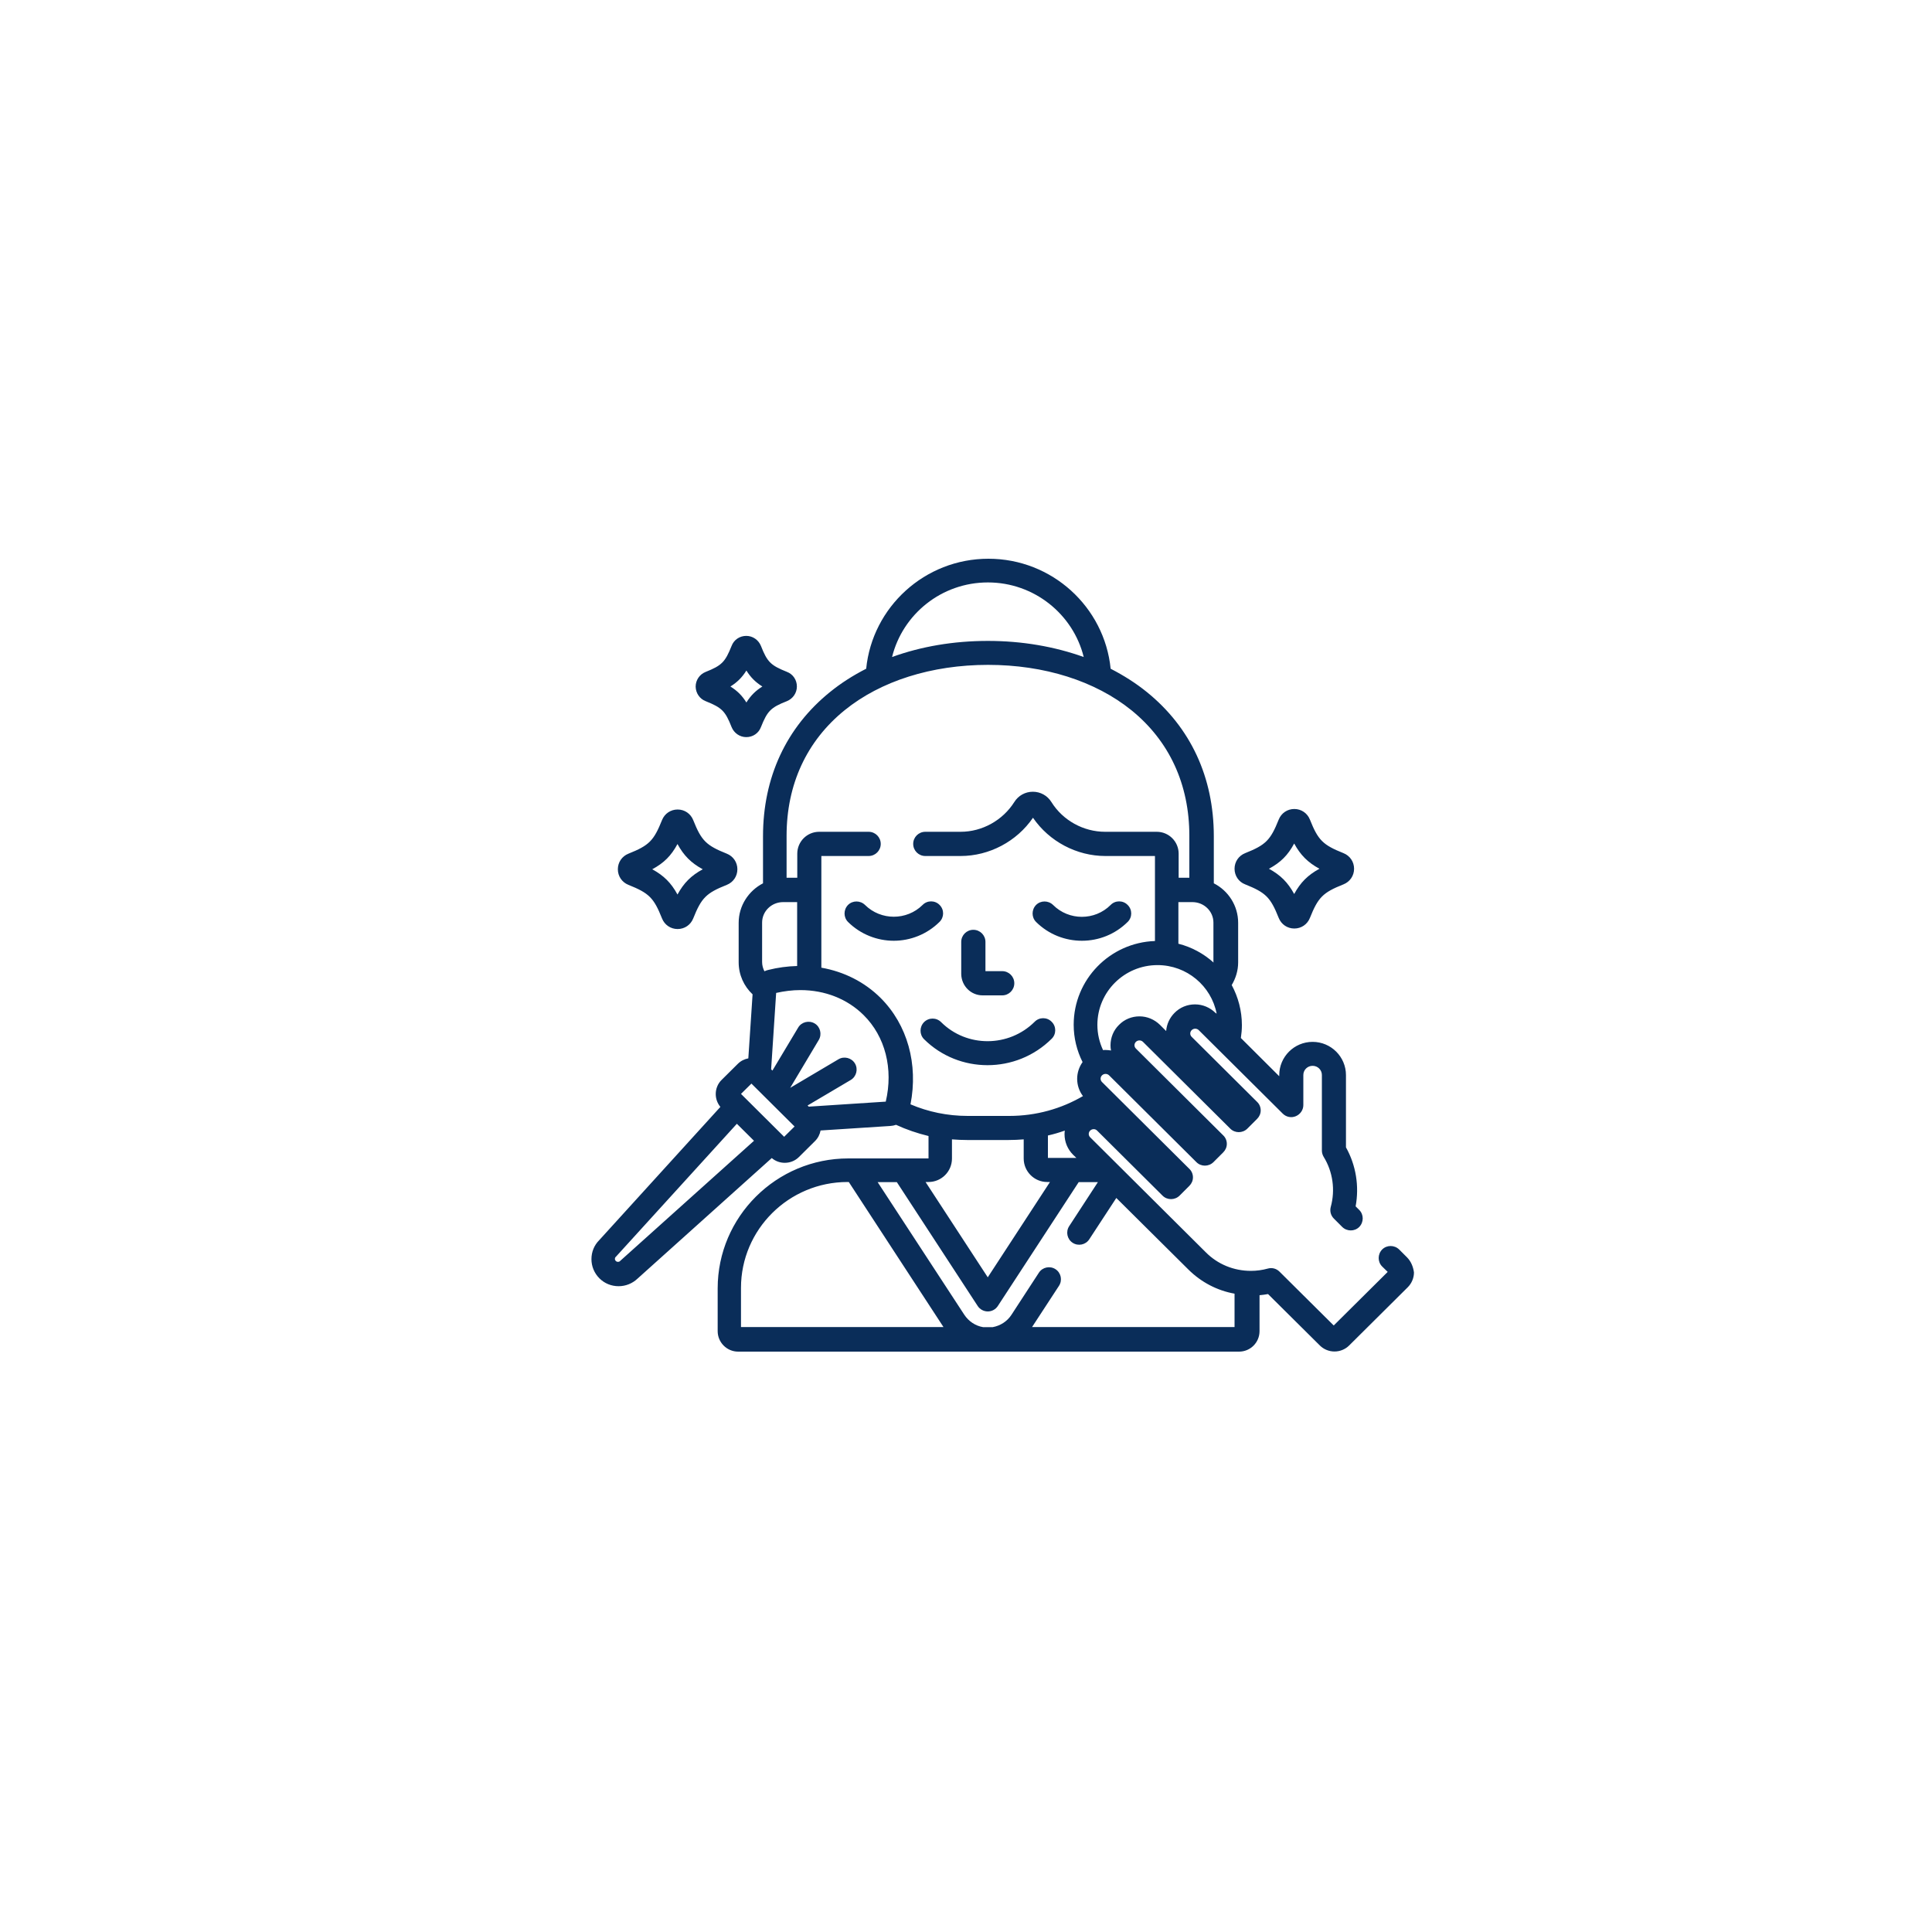 <?xml version="1.0" encoding="utf-8"?>
<!-- Generator: Adobe Illustrator 28.0.0, SVG Export Plug-In . SVG Version: 6.00 Build 0)  -->
<svg version="1.1" xmlns="http://www.w3.org/2000/svg" xmlns:xlink="http://www.w3.org/1999/xlink" x="0px" y="0px"
	 viewBox="0 0 150 150" style="enable-background:new 0 0 150 150;" xml:space="preserve">
<style type="text/css">
	.st0{fill:#0A2D59;}
</style>
<g id="Outline">
	<path class="st0" d="M76.29,77.28h1.52c0.52,0,0.94-0.42,0.94-0.94s-0.42-0.94-0.94-0.94h-1.3v-2.27c0-0.52-0.42-0.94-0.94-0.94
		c-0.52,0-0.94,0.42-0.94,0.94v2.5C74.65,76.55,75.38,77.28,76.29,77.28z M72.95,70.26c-0.36-0.37-0.96-0.37-1.32,0
		c-1.23,1.22-3.24,1.22-4.47,0c-0.37-0.36-0.96-0.36-1.32,0c-0.36,0.37-0.36,0.96,0,1.32c0.98,0.97,2.27,1.46,3.55,1.46
		s2.57-0.49,3.55-1.46C73.31,71.22,73.32,70.63,72.95,70.26z M84,73.04c1.29,0,2.57-0.49,3.55-1.46c0.37-0.36,0.37-0.96,0-1.32
		c-0.36-0.37-0.96-0.37-1.32,0c-1.23,1.23-3.24,1.23-4.47,0c-0.37-0.36-0.96-0.36-1.32,0c-0.36,0.37-0.36,0.96,0,1.32
		C81.43,72.56,82.71,73.04,84,73.04z M71.74,79.36c-0.36,0.37-0.36,0.96,0,1.32c1.36,1.35,3.14,2.02,4.93,2.02
		c1.8,0,3.6-0.68,4.98-2.05c0.37-0.36,0.37-0.96,0-1.32c-0.36-0.37-0.96-0.37-1.32,0c-2.01,2-5.27,2.01-7.26,0.03
		C72.7,78.99,72.11,78.99,71.74,79.36z M96.67,68.66c1.6,0.64,1.97,1,2.61,2.61c0.2,0.5,0.67,0.82,1.21,0.82s1.01-0.32,1.21-0.82
		c0.64-1.6,1-1.97,2.61-2.61c0.5-0.2,0.82-0.67,0.82-1.21s-0.32-1.01-0.82-1.21c-1.6-0.64-1.97-1-2.61-2.61
		c-0.2-0.5-0.67-0.82-1.21-0.82c-0.54,0-1.01,0.32-1.21,0.82c-0.64,1.6-1,1.97-2.61,2.61c-0.5,0.2-0.82,0.67-0.82,1.21
		C95.85,67.99,96.17,68.47,96.67,68.66z M100.48,65.49c0.49,0.9,1.06,1.47,1.96,1.96c-0.9,0.49-1.47,1.06-1.96,1.96
		c-0.49-0.9-1.06-1.47-1.96-1.96C99.43,66.96,99.99,66.4,100.48,65.49z M48.79,68.7c1.6,0.64,1.97,1,2.61,2.61
		c0.2,0.5,0.67,0.82,1.21,0.82c0.54,0,1.01-0.32,1.21-0.82c0.64-1.6,1-1.97,2.61-2.61c0.5-0.2,0.82-0.67,0.82-1.21
		s-0.32-1.01-0.82-1.21c-1.6-0.64-1.97-1-2.61-2.61c-0.2-0.5-0.67-0.82-1.21-0.82c-0.54,0-1.01,0.32-1.21,0.82
		c-0.64,1.6-1,1.97-2.61,2.61c-0.5,0.2-0.82,0.67-0.82,1.21C47.97,68.03,48.29,68.5,48.79,68.7z M52.6,65.53
		c0.49,0.9,1.06,1.47,1.96,1.96c-0.9,0.49-1.47,1.06-1.96,1.96c-0.49-0.9-1.06-1.47-1.96-1.96C51.55,67,52.11,66.44,52.6,65.53z
		 M54.79,54.44c1.25,0.5,1.52,0.76,2.01,2.01c0.19,0.47,0.64,0.78,1.14,0.78c0.51,0,0.96-0.3,1.14-0.78
		c0.5-1.25,0.76-1.52,2.01-2.01c0.47-0.19,0.78-0.64,0.78-1.14c0-0.51-0.3-0.96-0.78-1.14c-1.25-0.5-1.52-0.76-2.01-2.01
		c-0.19-0.47-0.64-0.78-1.14-0.78c-0.51,0-0.96,0.3-1.14,0.78c-0.5,1.25-0.76,1.52-2.02,2.02c-0.47,0.19-0.77,0.64-0.77,1.14
		C54.02,53.81,54.32,54.26,54.79,54.44z M57.95,52.06c0.33,0.53,0.71,0.91,1.24,1.24c-0.53,0.33-0.91,0.71-1.24,1.24
		c-0.33-0.53-0.71-0.91-1.24-1.24C57.24,52.97,57.62,52.59,57.95,52.06z M109.24,97.62l-0.61-0.61c-0.37-0.36-0.96-0.36-1.32,0
		c-0.36,0.37-0.36,0.96,0,1.32l0.43,0.42l-4.19,4.16l-4.21-4.18c-0.24-0.24-0.58-0.33-0.9-0.24c-0.43,0.12-0.88,0.18-1.32,0.18
		c-1.33,0-2.58-0.51-3.51-1.45l-8.97-8.92c-0.07-0.07-0.11-0.16-0.11-0.26c0-0.1,0.04-0.19,0.11-0.26c0.15-0.15,0.4-0.15,0.54,0
		l5.08,5.05c0.36,0.36,0.95,0.36,1.32,0l0.76-0.76c0.18-0.18,0.28-0.41,0.28-0.66c0-0.25-0.1-0.49-0.28-0.66l-6.78-6.74
		c-0.07-0.07-0.11-0.16-0.11-0.26c0-0.1,0.04-0.19,0.11-0.26c0.15-0.15,0.4-0.15,0.55,0l6.78,6.74c0.36,0.36,0.95,0.36,1.32,0
		l0.76-0.76c0.18-0.18,0.28-0.41,0.28-0.66c0-0.25-0.1-0.49-0.28-0.66l-6.78-6.74c-0.07-0.07-0.11-0.16-0.11-0.26
		s0.04-0.19,0.11-0.26c0.15-0.15,0.4-0.15,0.55,0l6.78,6.74c0.36,0.36,0.95,0.36,1.32,0l0.76-0.76c0.18-0.18,0.28-0.41,0.28-0.66
		c0-0.25-0.1-0.49-0.28-0.66l-5.08-5.05c-0.07-0.07-0.11-0.16-0.11-0.26c0-0.1,0.04-0.19,0.11-0.26c0.15-0.15,0.4-0.15,0.55,0
		l6.52,6.48c0.27,0.27,0.67,0.35,1.02,0.2s0.58-0.49,0.58-0.86v-2.34c0-0.39,0.32-0.71,0.72-0.71c0.4,0,0.72,0.32,0.72,0.71v5.87
		c0,0.17,0.05,0.34,0.14,0.49c0.71,1.15,0.91,2.57,0.55,3.88c-0.09,0.33,0,0.67,0.24,0.91l0.65,0.65c0.37,0.36,0.96,0.36,1.32,0
		c0.36-0.37,0.36-0.96,0-1.32l-0.28-0.28c0.29-1.56,0.03-3.19-0.75-4.58v-5.61c0-1.42-1.16-2.58-2.59-2.58
		c-1.43,0-2.59,1.16-2.59,2.58v0.09l-2.98-2.97c0.05-0.33,0.08-0.66,0.08-1c0-1.12-0.29-2.18-0.79-3.11c0.31-0.52,0.5-1.12,0.5-1.77
		v-3.06c0-1.34-0.77-2.5-1.89-3.07v-3.65c0-4.58-1.8-8.45-5.2-11.2c-0.85-0.69-1.8-1.29-2.81-1.81c-0.48-4.79-4.55-8.54-9.49-8.54
		c-4.94,0-9.01,3.75-9.49,8.54c-1.02,0.52-1.96,1.12-2.81,1.81c-3.4,2.75-5.2,6.63-5.2,11.2v3.65c-1.12,0.58-1.89,1.74-1.89,3.07
		v3.06c0,0.98,0.41,1.86,1.08,2.49l-0.33,4.97c-0.31,0.06-0.59,0.2-0.82,0.43l-1.25,1.24c-0.3,0.29-0.46,0.69-0.46,1.1
		c0,0.37,0.13,0.72,0.36,1l-9.41,10.35c-0.39,0.39-0.6,0.91-0.6,1.47c0,0.56,0.22,1.09,0.62,1.49c0.4,0.4,0.93,0.61,1.49,0.61
		c0.55,0,1.07-0.21,1.47-0.59l10.42-9.36c0.28,0.24,0.63,0.37,1.01,0.37c0.42,0,0.81-0.16,1.1-0.45l1.25-1.24
		c0.23-0.23,0.37-0.51,0.43-0.82l5.41-0.35c0.16-0.01,0.31-0.04,0.45-0.09c0.8,0.37,1.65,0.66,2.52,0.87v1.74h-6.23
		c-5.59,0-10.14,4.53-10.14,10.09v3.32c0,0.87,0.71,1.59,1.59,1.59h38.89c0.88,0,1.59-0.71,1.59-1.59v-2.79
		c0.22-0.02,0.44-0.05,0.66-0.09l4.02,3.99c0.3,0.3,0.71,0.47,1.14,0.47c0.43,0,0.84-0.17,1.14-0.47l4.55-4.52
		c0.3-0.3,0.48-0.72,0.48-1.15C109.72,98.34,109.54,97.92,109.24,97.62z M81.36,88.16c0.45-0.1,0.88-0.23,1.31-0.38
		c-0.01,0.09-0.02,0.18-0.02,0.28c0,0.6,0.24,1.17,0.66,1.59l0.26,0.25h-2.21V88.16z M94.37,78.64c-0.43-0.42-0.99-0.66-1.59-0.66
		c-0.6,0-1.17,0.23-1.59,0.66c-0.38,0.38-0.61,0.88-0.65,1.41l-0.48-0.48c-0.43-0.42-0.99-0.66-1.59-0.66s-1.17,0.23-1.59,0.66
		c-0.43,0.42-0.66,0.99-0.66,1.59c0,0.14,0.01,0.27,0.04,0.4c-0.13-0.02-0.27-0.04-0.41-0.04c-0.07,0-0.14,0-0.21,0.01
		c-0.28-0.6-0.44-1.26-0.44-1.96c0-2.56,2.09-4.64,4.67-4.64c2.28,0,4.18,1.63,4.59,3.77L94.37,78.64z M94.22,74.69
		c0,0.01,0,0.03,0,0.04c-0.77-0.69-1.7-1.2-2.73-1.46v-3.23h1.09c0.9,0,1.63,0.71,1.63,1.59V74.69z M76.7,45.22
		c3.59,0,6.62,2.47,7.44,5.79c-2.26-0.81-4.78-1.25-7.44-1.25c-2.66,0-5.18,0.43-7.44,1.25C70.08,47.69,73.1,45.22,76.7,45.22z
		 M59.17,71.63c0-0.88,0.73-1.59,1.63-1.59h1.09V75c-0.75,0.02-1.51,0.12-2.26,0.31c-0.1,0.02-0.19,0.06-0.28,0.1
		c-0.11-0.22-0.18-0.46-0.18-0.72V71.63z M48.18,97.87c-0.01,0.01-0.02,0.02-0.03,0.03c-0.06,0.06-0.12,0.07-0.17,0.07
		c-0.05,0-0.11-0.01-0.17-0.07c-0.06-0.06-0.07-0.12-0.07-0.16c0-0.04,0.01-0.11,0.07-0.16c0.01-0.01,0.02-0.02,0.03-0.03l9.37-10.3
		l1.33,1.32L48.18,97.87z M60.88,88.26l-3.35-3.33l0.81-0.8l3.35,3.33L60.88,88.26z M68.77,85.53l-5.98,0.39l-0.09-0.09l3.35-1.98
		c0.44-0.26,0.59-0.84,0.33-1.28c-0.26-0.44-0.84-0.59-1.28-0.33l-3.75,2.22l2.22-3.72c0.26-0.44,0.12-1.02-0.32-1.28
		c-0.44-0.26-1.02-0.12-1.28,0.32l-2,3.34l-0.1-0.1l0.39-5.93c0.63-0.14,1.26-0.22,1.88-0.22c1.91,0,3.65,0.69,4.91,1.94
		C68.73,80.47,69.37,82.98,68.77,85.53z M68.36,77.47c-1.24-1.23-2.83-2.03-4.59-2.34v-8.67h3.67c0.52,0,0.94-0.42,0.94-0.94
		c0-0.52-0.42-0.94-0.94-0.94h-3.84c-0.94,0-1.7,0.76-1.7,1.7v1.87h-0.83v-3.26c0-3.99,1.56-7.36,4.51-9.75
		c2.8-2.27,6.76-3.52,11.13-3.52s8.32,1.25,11.13,3.52c2.95,2.39,4.5,5.76,4.5,9.75v3.26h-0.83v-1.87c0-0.94-0.76-1.7-1.7-1.7h-4.01
		c-1.68,0-3.28-0.88-4.17-2.31c-0.31-0.5-0.85-0.8-1.44-0.8c-0.59,0-1.13,0.3-1.44,0.8c-0.9,1.42-2.49,2.31-4.17,2.31h-2.74
		c-0.52,0-0.94,0.42-0.94,0.94c0,0.52,0.42,0.94,0.94,0.94h2.74c2.23,0,4.36-1.13,5.62-2.97c1.26,1.84,3.39,2.97,5.62,2.97h3.85v6.6
		c-3.5,0.12-6.31,2.99-6.31,6.5c0,1.04,0.25,2.02,0.69,2.9c-0.27,0.38-0.42,0.83-0.42,1.3c0,0.49,0.16,0.96,0.45,1.34
		c-1.68,0.98-3.63,1.54-5.72,1.54h-3.23c-1.58,0-3.08-0.32-4.44-0.9C71.3,82.63,70.46,79.56,68.36,77.47z M72.09,91.77
		c1,0,1.82-0.81,1.82-1.82v-1.49c0.39,0.03,0.78,0.05,1.17,0.05h3.23c0.4,0,0.79-0.02,1.17-0.05v1.49c0,1,0.82,1.82,1.82,1.82h0.22
		l-4.83,7.4l-4.83-7.4H72.09z M57.53,103.03v-3.04c0-4.53,3.71-8.22,8.27-8.22h0.1l7.35,11.26H57.53z M80.13,103.03l2.09-3.2
		c0.28-0.43,0.16-1.01-0.27-1.29c-0.43-0.28-1.01-0.16-1.29,0.27l-2.13,3.27c-0.33,0.51-0.86,0.85-1.46,0.96h-0.74
		c-0.6-0.1-1.12-0.45-1.46-0.96l-6.73-10.3h1.49l6.28,9.62c0.17,0.26,0.47,0.42,0.78,0.42c0.32,0,0.61-0.16,0.78-0.42l6.28-9.62
		h1.49l-2.23,3.42c-0.28,0.43-0.16,1.01,0.27,1.29c0.43,0.28,1.01,0.16,1.29-0.27l2.1-3.21l5.6,5.56c0.99,0.98,2.23,1.63,3.58,1.87
		v2.59H80.13z"/>
</g>
<g id="Layer_1">
</g>
</svg>
